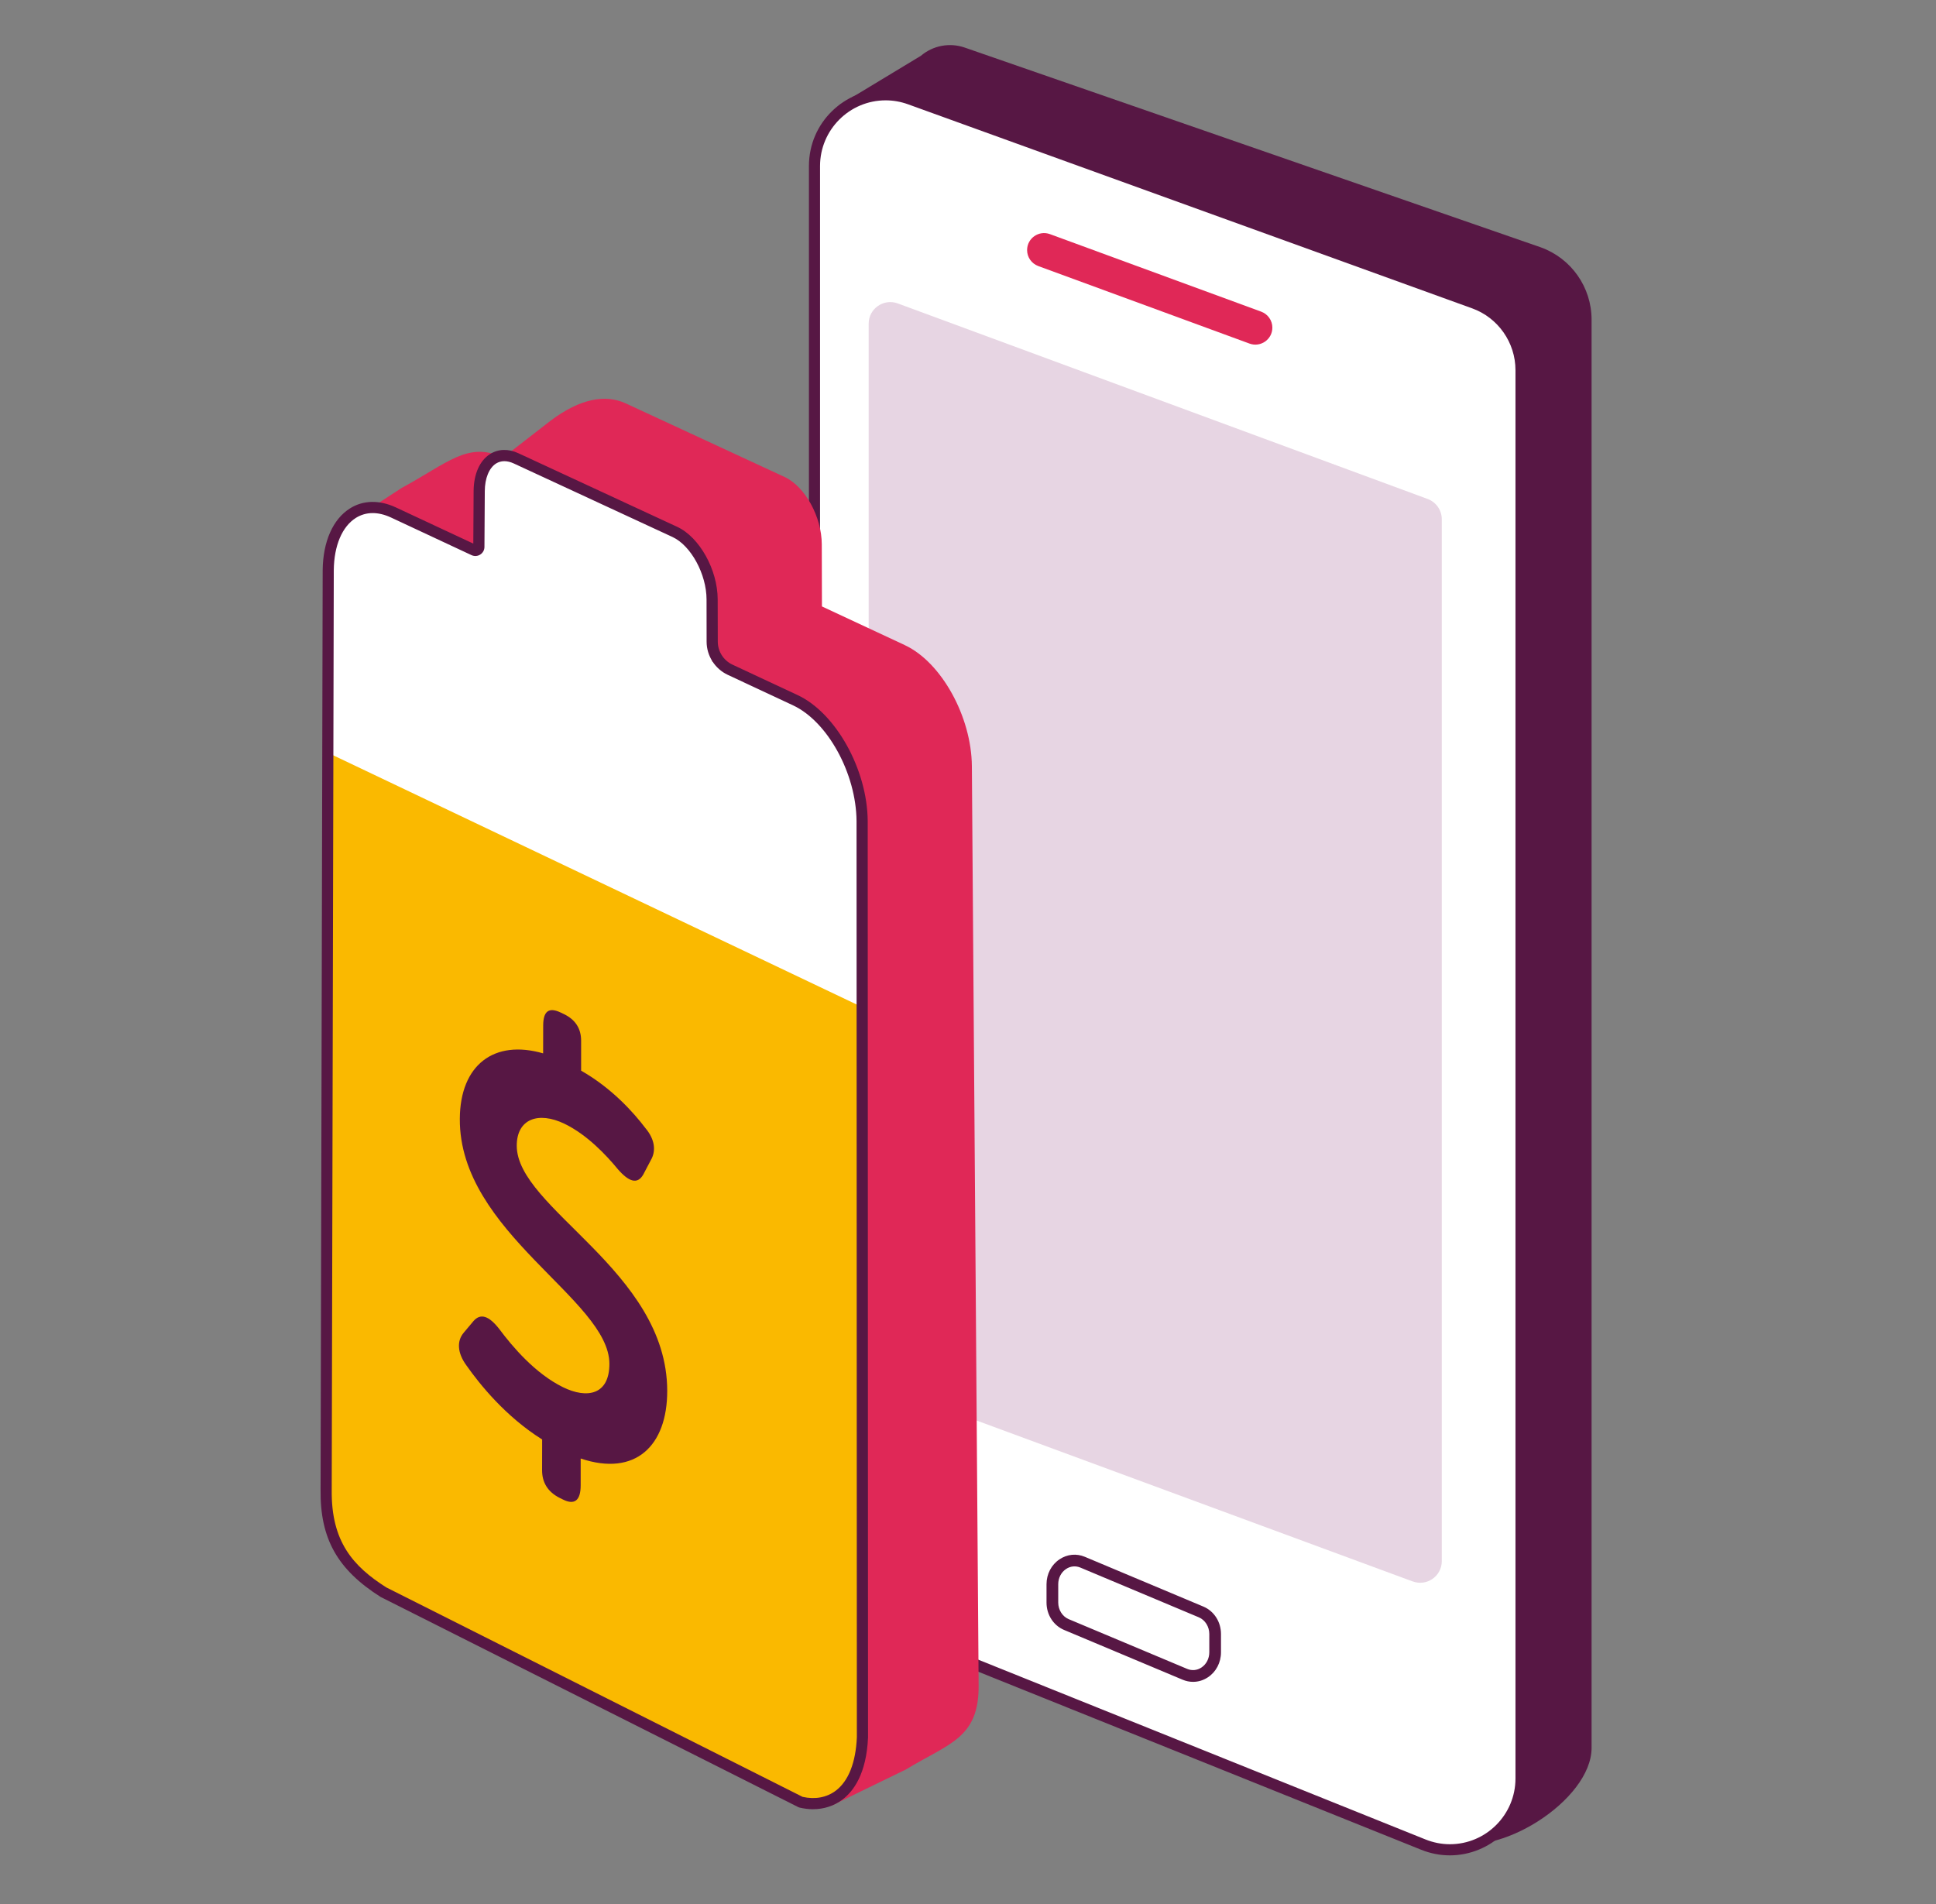 <svg width="61" height="60" viewBox="0 0 61 60" fill="none" xmlns="http://www.w3.org/2000/svg">
<rect x="0" y="0" width="61" height="60" fill="#808080" stroke="none"/>
<path d="M45.574 57.993L29.052 49.554C28.134 49.185 27.534 48.297 27.534 47.307L26.427 3.323L29.016 1.758C29.398 1.433 29.922 1.335 30.396 1.499L48.55 7.795C49.509 8.142 50.148 9.053 50.148 10.072V55.081C50.148 56.728 47.164 58.632 45.574 57.993Z" fill="#571744"/>
<path d="M45.683 58.291C45.397 58.291 45.114 58.236 44.844 58.127L27.071 50.982C26.216 50.639 25.664 49.821 25.664 48.899V5.234C25.664 3.994 26.669 2.986 27.905 2.986C28.164 2.986 28.423 3.032 28.673 3.122L46.446 9.552C47.332 9.873 47.927 10.722 47.927 11.664V56.044C47.927 57.284 46.92 58.291 45.684 58.291H45.683Z" fill="white"/>
<path d="M27.905 3.162C28.145 3.162 28.382 3.204 28.612 3.287L46.385 9.717C47.202 10.012 47.75 10.795 47.75 11.664V56.044C47.75 57.186 46.823 58.116 45.683 58.116C45.419 58.116 45.159 58.064 44.908 57.963L27.136 50.818C26.347 50.502 25.838 49.747 25.838 48.898V5.234C25.838 4.091 26.765 3.162 27.905 3.162ZM27.905 2.81C26.622 2.81 25.488 3.848 25.488 5.234V48.899C25.488 49.888 26.089 50.776 27.006 51.145L44.778 58.29C45.079 58.411 45.385 58.467 45.683 58.467C46.962 58.467 48.102 57.434 48.102 56.044V11.664C48.102 10.644 47.463 9.734 46.504 9.387L28.733 2.957C28.456 2.857 28.178 2.81 27.905 2.81Z" fill="#571744"/>
<path d="M44.511 49.835L27.815 43.673C27.548 43.575 27.37 43.319 27.37 43.035V10.201C27.37 9.727 27.842 9.398 28.288 9.562L44.983 15.724C45.25 15.823 45.428 16.078 45.428 16.363V49.195C45.428 49.67 44.956 49.998 44.511 49.834V49.835Z" fill="#E7D5E3"/>
<path d="M37.591 52.999C37.481 52.999 37.37 52.977 37.263 52.932L33.529 51.364C33.192 51.223 32.974 50.884 32.974 50.501V49.923C32.974 49.602 33.127 49.308 33.385 49.137C33.627 48.976 33.917 48.948 34.182 49.059L37.916 50.627C38.253 50.769 38.471 51.108 38.471 51.491V52.069C38.471 52.39 38.318 52.684 38.06 52.855C37.916 52.951 37.755 52.999 37.591 52.999ZM37.406 52.591C37.556 52.654 37.719 52.638 37.856 52.547C38.011 52.444 38.103 52.264 38.103 52.068V51.49C38.103 51.259 37.971 51.049 37.774 50.966L34.04 49.398C33.891 49.336 33.727 49.351 33.59 49.443C33.435 49.546 33.343 49.725 33.343 49.922V50.5C33.343 50.73 33.475 50.94 33.672 51.023L37.406 52.591Z" fill="#571744"/>
<path d="M39.37 10.827L32.714 8.384C32.503 8.306 32.362 8.106 32.362 7.881C32.362 7.508 32.732 7.25 33.082 7.378L39.738 9.821C39.949 9.899 40.09 10.099 40.09 10.324C40.09 10.697 39.719 10.955 39.37 10.827Z" fill="#E02857"/>
<path d="M28.515 20.332L25.898 19.11L25.893 17.155C25.891 16.283 25.364 15.328 24.72 15.03L19.719 12.713C19.084 12.418 18.286 12.551 17.342 13.262L15.623 14.596L15.853 14.418C14.739 13.897 14.102 14.596 12.655 15.377L11.278 16.273L13.479 44.432C13.46 46.056 14.388 47.863 15.544 48.444L26.215 56.893L28.542 55.761C29.909 54.932 30.847 54.779 30.835 53.109L30.622 24.143C30.61 22.582 29.661 20.869 28.515 20.333V20.332Z" fill="#E02857"/>
<path d="M25.055 22.064L22.439 20.842L22.434 18.887C22.432 18.015 21.904 17.06 21.261 16.762L16.259 14.444C15.624 14.15 15.1 14.613 15.096 15.475L15.084 17.407L12.393 16.15C11.28 15.629 10.357 16.445 10.339 17.966L10.273 46.955C10.255 48.579 10.924 49.443 12.084 50.176L25.229 56.79C26.118 57.002 27.092 56.52 27.171 54.755L27.16 25.874C27.148 24.313 26.199 22.6 25.053 22.064H25.055Z" fill="white"/>
<path d="M24.959 56.653L12.35 50.309C11.043 49.651 10.257 48.535 10.275 46.953V23.695L27.172 31.74V54.598C27.184 56.224 26.303 57.331 24.958 56.653H24.959Z" fill="#FAB900"/>
<path d="M14.607 42.001L14.918 41.631C15.143 41.371 15.409 41.468 15.73 41.879C16.149 42.441 16.863 43.282 17.735 43.712C18.495 44.087 19.201 43.959 19.201 42.978C19.201 40.953 14.469 38.84 14.488 35.259C14.497 33.554 15.57 32.748 17.113 33.194L17.115 32.319C17.115 31.874 17.284 31.724 17.672 31.91L17.769 31.957C18.13 32.13 18.311 32.415 18.31 32.796V33.739C19.272 34.287 19.957 35.048 20.335 35.548C20.643 35.913 20.673 36.277 20.505 36.562L20.267 37.015C20.086 37.328 19.818 37.248 19.468 36.845C19.104 36.402 18.502 35.761 17.791 35.415C16.954 35.01 16.285 35.268 16.282 36.098C16.275 38.082 21.016 40.042 21.023 43.825C21.027 45.558 20.022 46.542 18.296 45.961V46.813C18.295 47.273 18.11 47.438 17.743 47.256L17.643 47.207C17.248 47.011 17.08 46.705 17.08 46.33L17.082 45.361C15.929 44.638 15.117 43.625 14.698 43.03C14.405 42.632 14.394 42.254 14.606 42.004L14.607 42.001Z" fill="#571744"/>
<path d="M25.618 57.013C25.479 57.013 25.336 56.995 25.191 56.961L25.153 56.947L11.993 50.324C10.631 49.462 10.084 48.485 10.101 46.951L10.167 17.965C10.177 17.066 10.49 16.358 11.027 16.021C11.442 15.759 11.955 15.749 12.471 15.989L14.913 17.13L14.923 15.472C14.927 14.939 15.114 14.515 15.44 14.309C15.699 14.145 16.018 14.135 16.337 14.284L21.338 16.602C22.039 16.927 22.611 17.952 22.613 18.886L22.616 20.217C22.616 20.528 22.798 20.814 23.08 20.945L25.132 21.904C26.337 22.467 27.328 24.247 27.34 25.872L27.35 54.754C27.3 55.907 26.884 56.453 26.544 56.709C26.279 56.909 25.96 57.012 25.619 57.012L25.618 57.013ZM25.292 56.624C25.68 56.712 26.049 56.643 26.332 56.43C26.732 56.128 26.963 55.547 26.998 54.748L26.988 25.875C26.977 24.374 26.077 22.735 24.983 22.225L22.931 21.266C22.527 21.077 22.264 20.666 22.264 20.221L22.262 18.889C22.261 18.093 21.77 17.191 21.191 16.923L16.189 14.605C15.979 14.508 15.785 14.509 15.629 14.607C15.41 14.747 15.277 15.072 15.275 15.476L15.264 17.236C15.264 17.333 15.214 17.423 15.131 17.476C15.048 17.529 14.946 17.535 14.857 17.494L12.322 16.309C11.912 16.118 11.53 16.122 11.213 16.32C10.78 16.593 10.525 17.193 10.517 17.968L10.452 46.955C10.433 48.581 11.125 49.359 12.173 50.024L25.292 56.625V56.624Z" fill="#571744"/>
</svg>
